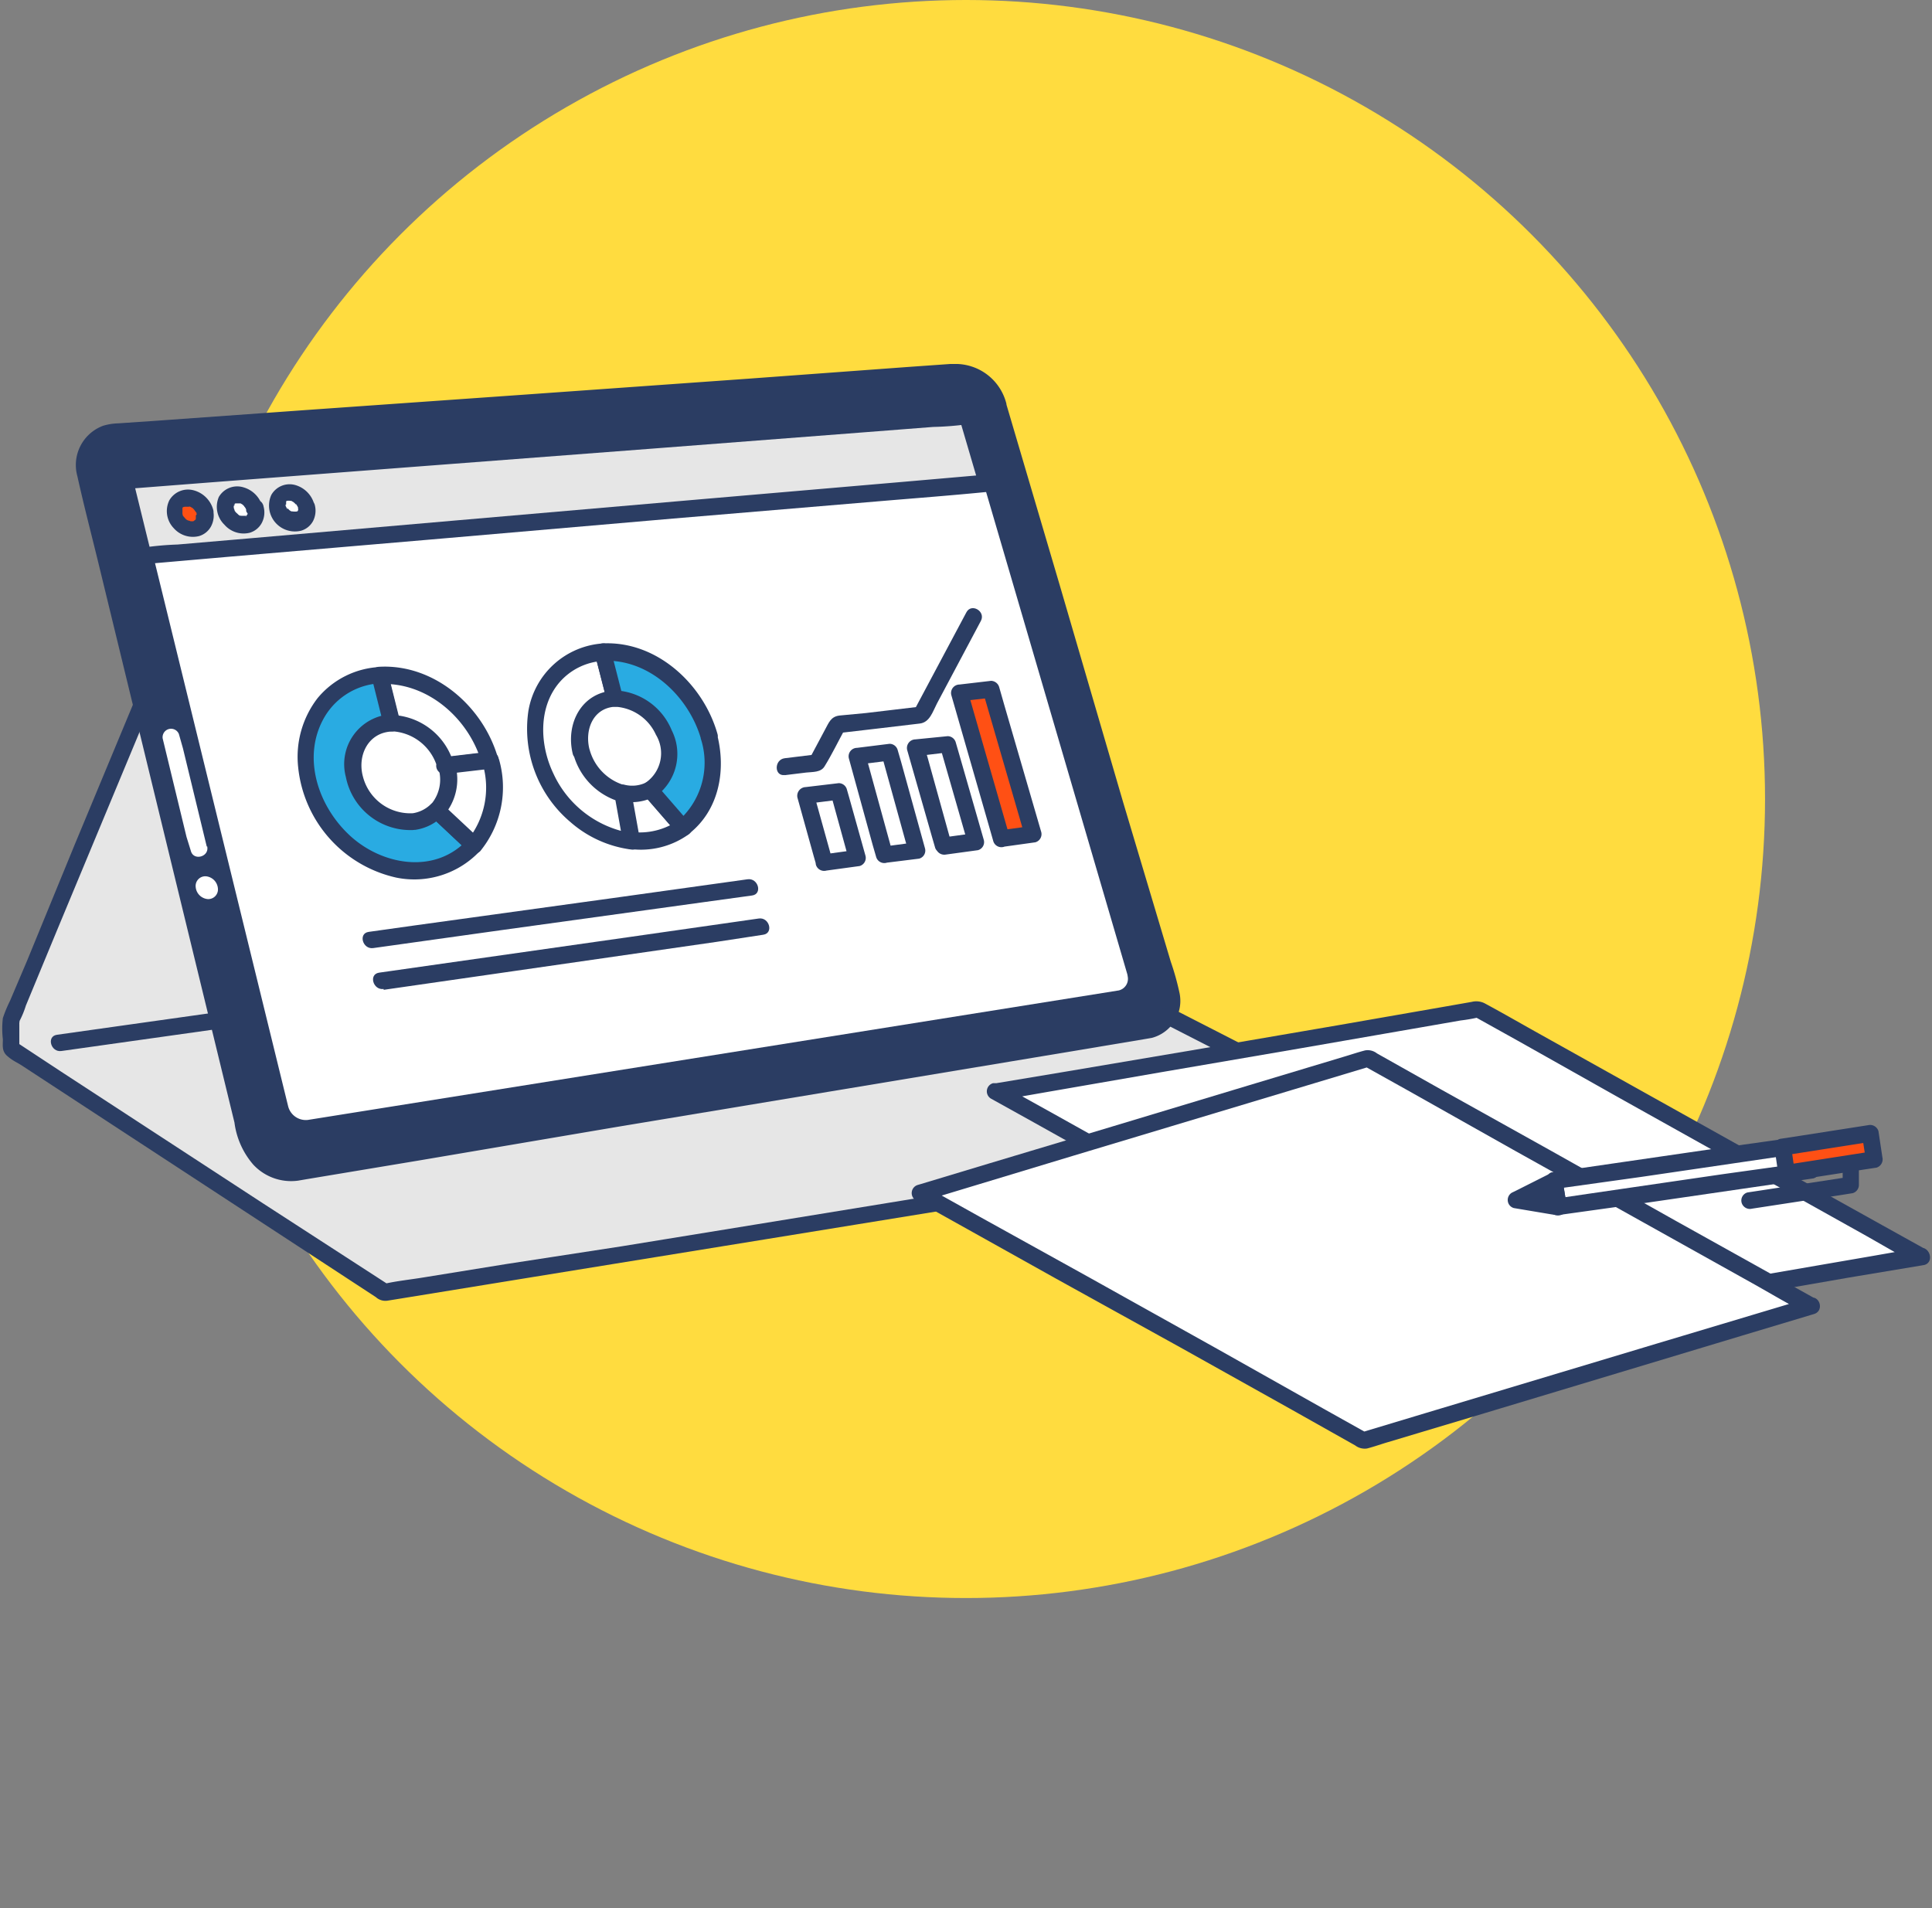 <svg xmlns="http://www.w3.org/2000/svg" viewBox="0 0 162 160"><rect x="0" y="0" width="162" height="160" fill="#808080" stroke="none"/><defs><style>.cls-1{fill:#ffdc3f;}.cls-2{fill:#e6e6e6;}.cls-3{fill:#2b3d63;}.cls-4{fill:#fff;}.cls-5{fill:#29abe2;}.cls-6{fill:#ff5014;}</style></defs><g id="SCDesignだから_できること" data-name="SCDesignだから　できること"><g id="アイコン"><circle class="cls-1" cx="81" cy="67" r="67"/><polygon class="cls-2" points="94.94 83.66 12.81 56.86 0.92 85.57 0.92 87.93 32.24 108.39 116.52 94.69 94.94 83.66"/><path class="cls-3" d="M95.13,83l-2.2-.72-6-2-8.83-2.88L67.33,73.91,55.52,70.05,43.59,66.16,32.47,62.54l-9.39-3.07-6.73-2.19c-1.07-.35-2.13-.74-3.21-1.05l-.14,0a.73.73,0,0,0-.87.49L6.27,70.81l-4,9.75L.84,83.92a11.36,11.36,0,0,0-.6,1.45,7.48,7.48,0,0,0,0,1.77c0,.54-.1,1,.37,1.41s.81.53,1.21.79l6.45,4.22L26.4,105.42l5.12,3.35a1.18,1.18,0,0,0,1,.29l.81-.13,11.25-1.83,19.84-3.22,22.39-3.64L106,97.11l10.26-1.67.46-.07a.71.71,0,0,0,.17-1.29l-7.29-3.72L98,84.42,95.3,83.05c-.81-.41-1.53.81-.72,1.22L101.87,88l11.62,5.94,2.68,1.37.17-1.29-2.27.37-6.11,1-9.09,1.48-11,1.79-12.14,2-12.26,2-11.37,1.85L42.41,106l-6.92,1.12c-1.09.18-2.22.29-3.3.54l-.14,0,.54.07L22,100.87l-16.86-11L1.27,87.32l.35.61V86.15c0-.14,0-.28,0-.42s.07-.1,0,0c0,0,0-.06,0-.08a7.76,7.76,0,0,0,.55-1.33l2.66-6.43,7-16.82,1.68-4.05-.87.49,2.2.72,6,2,8.84,2.88,10.79,3.52,11.81,3.86,11.93,3.89L75.27,78l9.4,3.06,6.73,2.2c1.07.35,2.13.74,3.21,1l.14,0C95.62,84.62,96,83.26,95.13,83Z"/><path class="cls-3" d="M83.66,33.94,98.09,82.82c.5,1.7-.24,3.29-1.67,3.53L24.77,98.27a3.82,3.82,0,0,1-4.14-3L7.15,39.73a2.7,2.7,0,0,1,2.42-3.5l70.68-5A3.66,3.66,0,0,1,83.66,33.94Z"/><path class="cls-3" d="M83,34.13l2.24,7.59L90.14,58.4l5,16.76c.77,2.61,1.59,5.22,2.32,7.84.3,1.11.06,2.43-1.22,2.68l-.67.11-3.41.56L78.85,88.56,61,91.53l-18.11,3L29.27,96.81l-3.71.62c-1.21.2-2.27.31-3.29-.67A5.77,5.77,0,0,1,21,93.7L19.84,89,16,73.39l-4.39-18.1L8.45,42.1c-.2-.83-.42-1.66-.61-2.49a2.05,2.05,0,0,1,1.73-2.67l.42,0,8.69-.62,16.08-1.13,18.82-1.34,16.47-1.16L79.52,32l.67,0A3,3,0,0,1,83,34.13c.27.86,1.64.49,1.36-.38a4.4,4.4,0,0,0-4.11-3.23l-.56,0-3.4.24-13.62,1L44.14,33.08l-18.3,1.29-13,.93-2.94.2a4.8,4.8,0,0,0-1.25.2,3.51,3.51,0,0,0-2.16,4.24c.57,2.58,1.25,5.15,1.87,7.72l4.05,16.67,4.38,18,2.87,11.8a6.69,6.69,0,0,0,1.58,3.53A4.33,4.33,0,0,0,25,99l.7-.12,9.49-1.58L51.7,94.5l18.84-3.13L86.9,88.65,96,87.13l.58-.1a3.21,3.21,0,0,0,2.3-3.87,21.91,21.91,0,0,0-.71-2.52l-4-13.39L88.88,49.14,84.93,35.75l-.59-2A.71.71,0,0,0,83,34.13Z"/><path class="cls-4" d="M94.56,81.88a1,1,0,0,1-.75,1.17l-68,10.86a1.53,1.53,0,0,1-1.65-1.15L11.51,41.15a2.07,2.07,0,0,1,0-.22,1.08,1.08,0,0,1,1-1.15l67.16-5.11a1.45,1.45,0,0,1,1.38,1l13.47,46A1.6,1.6,0,0,1,94.56,81.88Z"/><path class="cls-4" d="M17.27,73.48a1.11,1.11,0,0,1,1,1,.81.81,0,0,1-.86.91,1.11,1.11,0,0,1-1-1A.81.81,0,0,1,17.27,73.48Z"/><path class="cls-4" d="M17.34,71l-2-8.25L15,61.55a.71.71,0,0,0-1.36.37l2,8.26L16,71.34c.22.88,1.58.51,1.37-.38Z"/><path class="cls-4" d="M57.33,69.39l-2.76-3.18a3.09,3.09,0,0,1-1.11.36,3.56,3.56,0,0,1-1.26-.08l.72,4a6.59,6.59,0,0,0,1.6,0A5.87,5.87,0,0,0,57.33,69.39Z"/><path class="cls-3" d="M57.83,68.89l-2.76-3.18a.71.71,0,0,0-.86-.11,2.68,2.68,0,0,1-1.82.21.71.71,0,0,0-.87.87l.72,4a.71.71,0,0,0,.68.52A6.87,6.87,0,0,0,57.69,70a.72.72,0,0,0,.25-1,.7.7,0,0,0-1-.25,5.68,5.68,0,0,1-4.06,1l.68.52-.72-4-.87.87a4.11,4.11,0,0,0,2.92-.35l-.86-.11,2.76,3.18a.71.71,0,0,0,1,0A.72.72,0,0,0,57.83,68.89Z"/><path class="cls-4" d="M48.74,63c-.59-2.22.57-4.19,2.57-4.42h.3l-1-3.9-.3,0c-4,.42-6.31,4.32-5.14,8.73a9.59,9.59,0,0,0,7.8,7.12l-.72-4A4.93,4.93,0,0,1,48.74,63Z"/><path class="cls-3" d="M49.42,62.8c-.4-1.62.32-3.46,2.19-3.54a.72.72,0,0,0,.68-.89l-1-3.9a.73.73,0,0,0-.68-.52,6.8,6.8,0,0,0-6.3,5.64,10.24,10.24,0,0,0,3.53,9.35,9.58,9.58,0,0,0,5.13,2.3c.49.06.75-.5.68-.89l-.72-4a.69.69,0,0,0-.49-.49,4.27,4.27,0,0,1-3-3,.71.71,0,0,0-1.36.38,5.7,5.7,0,0,0,3.95,4l-.49-.49.72,4,.68-.89a8.77,8.77,0,0,1-6.54-5c-1.14-2.37-1.29-5.54.51-7.64a5.23,5.23,0,0,1,3.67-1.8l-.68-.52,1,3.89.68-.89c-2.81.11-4.18,2.78-3.55,5.33C48.27,64.06,49.64,63.68,49.42,62.8Z"/><path class="cls-5" d="M59.48,61.73c-1.15-4.2-5.08-7.3-8.92-7.07l1,3.9A4.74,4.74,0,0,1,56,62.14a3.47,3.47,0,0,1-1.41,4.07l2.76,3.18C59.42,67.82,60.34,64.88,59.48,61.73Z"/><path class="cls-3" d="M60.16,61.54c-1.18-4.17-5.08-7.8-9.6-7.59a.72.72,0,0,0-.68.9l1,3.89a.72.72,0,0,0,.68.52A4,4,0,0,1,55,61.61a3,3,0,0,1-.83,4,.72.72,0,0,0-.14,1.11l2.76,3.18a.73.73,0,0,0,1,0c2.54-2,3.11-5.38,2.33-8.35a.71.71,0,0,0-1.36.38,6.5,6.5,0,0,1-2,7h1l-2.76-3.18-.14,1.11a4.39,4.39,0,0,0,1.47-5.61,5.39,5.39,0,0,0-4.79-3.36l.68.52-1-3.9-.68.9c3.9-.19,7.22,3,8.24,6.55A.71.71,0,0,0,60.16,61.54Z"/><path class="cls-4" d="M37.37,64.16l3.7-.43c-1.18-4.25-5.23-7.36-9.25-7.11l1,4A4.87,4.87,0,0,1,37.37,64.16Z"/><path class="cls-3" d="M37.37,64.87l3.7-.43a.72.72,0,0,0,.68-.9c-1.23-4.29-5.31-7.87-9.93-7.63a.71.71,0,0,0-.68.89l1,4a.73.73,0,0,0,.68.52,4.17,4.17,0,0,1,3.84,3c.26.87,1.63.5,1.36-.37a5.6,5.6,0,0,0-5.2-4l.69.52-1-4-.69.89c4-.21,7.5,2.88,8.57,6.6l.68-.9-3.7.44a.71.71,0,1,0,0,1.41Z"/><path class="cls-5" d="M34.65,68.9a4.79,4.79,0,0,1-4.92-3.68,3.47,3.47,0,0,1,2.81-4.57l.31,0-1-4-.31,0c-4.22.44-6.76,4.47-5.62,9s5.56,7.86,9.8,7.3a6.34,6.34,0,0,0,4-2.1L36.59,68A3.28,3.28,0,0,1,34.65,68.9Z"/><path class="cls-3" d="M34.65,68.19a4.1,4.1,0,0,1-4.22-3.08c-.48-1.77.45-3.69,2.42-3.77a.72.72,0,0,0,.69-.89l-1-4a.73.73,0,0,0-.69-.52,7.23,7.23,0,0,0-5.22,2.61A8.06,8.06,0,0,0,25,64.32a10.58,10.58,0,0,0,8.23,9.27,7.54,7.54,0,0,0,7-2.22.72.72,0,0,0,0-1l-3.12-2.92a.71.71,0,0,0-1,0,2.76,2.76,0,0,1-1.63.76c-.89.14-.51,1.5.38,1.37a4.09,4.09,0,0,0,2.25-1.14h-1l3.12,2.93v-1c-2.72,3-7.23,2.2-9.95-.36s-4-6.73-2-10a5.75,5.75,0,0,1,4.56-2.71l-.68-.52,1,4,.68-.89A4.19,4.19,0,0,0,29,65.15a5.52,5.52,0,0,0,5.66,4.45C35.55,69.51,35.56,68.1,34.65,68.19Z"/><path class="cls-4" d="M41.11,63.88a.83.83,0,0,0,0-.15l-3.7.43s0,.1,0,.16A3.78,3.78,0,0,1,36.59,68l3.12,2.92A7.58,7.58,0,0,0,41.11,63.88Z"/><path class="cls-3" d="M41.8,63.69s0-.1,0-.15a.72.72,0,0,0-.68-.52l-3.7.44a.71.71,0,0,0-.68.89,3.19,3.19,0,0,1-.6,3.1.7.7,0,0,0,0,1l3.12,2.93a.73.73,0,0,0,1,0,8.46,8.46,0,0,0,1.59-7.68.71.71,0,0,0-1.37.38,7,7,0,0,1-1.22,6.3h1l-3.12-2.92v1a4.61,4.61,0,0,0,1-4.46l-.68.89,3.7-.43-.68-.52a.83.83,0,0,1,0,.15A.71.71,0,0,0,41.8,63.69Z"/><polygon class="cls-6" points="83.98 70.31 86.63 69.95 83.1 57.8 80.45 58.1 83.98 70.31"/><path class="cls-3" d="M84.16,71l2.65-.37a.71.71,0,0,0,.5-.86L84.22,59.15l-.44-1.54a.73.73,0,0,0-.68-.52l-2.65.31a.71.71,0,0,0-.68.89L82.85,69l.44,1.54a.71.71,0,0,0,1.37-.37L81.58,59.46l-.44-1.54-.69.89,2.65-.3L82.42,58,85.5,68.61l.44,1.53.5-.87-2.65.36A.71.71,0,0,0,84.16,71Z"/><polygon class="cls-4" points="79.1 70.98 81.79 70.61 79.44 62.42 76.75 62.75 79.1 70.98"/><path class="cls-3" d="M79.29,71.66,82,71.29a.7.7,0,0,0,.49-.87l-2.06-7.17-.29-1a.71.71,0,0,0-.68-.52L76.75,62a.72.72,0,0,0-.68.9l2.06,7.21.29,1a.71.71,0,0,0,1.36-.38l-2-7.21-.3-1-.68.89,2.69-.32-.68-.52,2.06,7.17.29,1,.5-.87-2.7.37a.71.71,0,0,0-.49.87A.73.73,0,0,0,79.29,71.66Z"/><polygon class="cls-4" points="74.15 71.65 76.88 71.28 74.54 63.02 71.81 63.35 74.15 71.65"/><path class="cls-3" d="M74.33,72.34,77.07,72a.7.7,0,0,0,.49-.87l-2-7.24-.29-1a.71.71,0,0,0-.68-.52l-2.73.34a.71.71,0,0,0-.68.89l2,7.27.29,1a.71.71,0,0,0,1.37-.37l-2-7.28-.29-1-.68.9,2.73-.34-.68-.51,2,7.24.29,1,.49-.87L74,71a.72.72,0,0,0-.5.87A.73.73,0,0,0,74.33,72.34Z"/><polygon class="cls-4" points="69.11 72.34 71.89 71.96 70.33 66.39 67.55 66.75 69.11 72.34"/><path class="cls-3" d="M69.3,73l2.78-.38a.71.71,0,0,0,.49-.87l-1.36-4.86-.2-.7a.71.71,0,0,0-.68-.52L67.55,66a.73.73,0,0,0-.68.9l1.36,4.89.2.7a.71.71,0,0,0,1.36-.38l-1.36-4.89-.2-.7-.68.89,2.78-.35-.68-.52L71,71.44l.2.71.49-.87-2.78.38a.71.71,0,0,0-.49.87A.72.72,0,0,0,69.3,73Z"/><path class="cls-3" d="M65.8,65l1.8-.22c.54-.06,1.23,0,1.54-.52.62-1,1.14-2.09,1.71-3.13l-.61.35c2.3-.27,4.6-.53,6.89-.81.83-.1,1.08-1,1.43-1.67l2.18-4.1,1.51-2.84c.42-.8-.8-1.52-1.22-.71l-4.39,8.24.61-.35-4.64.55L70.39,60c-.73.09-.89.6-1.21,1.18L67.89,63.6l.61-.35-2.7.33c-.89.11-.9,1.52,0,1.41Z"/><path class="cls-3" d="M31.29,79.5,42,78l17.14-2.37,3.92-.54c.9-.12.52-1.49-.38-1.36L52,75.22,34.84,77.59l-3.92.55c-.9.12-.52,1.48.37,1.36Z"/><path class="cls-3" d="M32.17,83l10.76-1.55,17.14-2.47L64,78.38c.89-.13.51-1.49-.38-1.36L52.86,78.56,35.72,81l-3.93.56c-.9.13-.51,1.49.38,1.37Z"/><polygon class="cls-2" points="82.78 40.5 12.02 46.62 10.47 40.31 81.14 34.88 82.78 40.5"/><path class="cls-3" d="M82.78,39.79l-7,.61L58.81,41.86,38.35,43.63,20.72,45.16l-5.83.5a25.3,25.3,0,0,0-2.75.24H12l.68.52-1.55-6.31-.68.9,7.07-.55,16.84-1.29L54.8,37.61l17.65-1.36,5.8-.45A25.25,25.25,0,0,0,81,35.59h.13l-.69-.52,1.65,5.62a.71.71,0,0,0,1.37-.37l-1.65-5.62a.74.74,0,0,0-.68-.52l-7.07.54L57.23,36,36.81,37.58,19.16,38.94c-2.86.22-5.72.4-8.57.66h-.12a.71.71,0,0,0-.68.89l1.54,6.3a.72.72,0,0,0,.69.52l7-.61L36,45.25l20.47-1.77L74.08,42c2.86-.24,5.73-.46,8.58-.74h.12C83.68,41.12,83.69,39.71,82.78,39.79Z"/><path class="cls-6" d="M17.1,43a1,1,0,0,1-.92,1.37,1.55,1.55,0,0,1-1.56-1.17,1.06,1.06,0,0,1,.93-1.38A1.56,1.56,0,0,1,17.1,43Z"/><path class="cls-3" d="M16.42,43.22s0,.09,0,.11,0-.19,0-.08v.17s0,.15,0,0,0,0,0,0a.31.31,0,0,0,0,.08c0,.08-.09.13,0,0l-.08.13s-.08.07.06-.07l-.06.06-.05,0c-.09.09.13-.08.06,0l-.15.09c-.11.06.17-.05.05,0l-.07,0-.08,0h-.18c.13,0,.16,0,.09,0H16l-.15-.05c-.06,0-.11-.07,0,0l-.06,0-.15-.09c-.06,0-.1-.11,0,0a.27.27,0,0,0-.08-.07l-.12-.13-.05-.06c.14.14.06.08,0,0a.51.51,0,0,1-.09-.16.21.21,0,0,1,0-.06c.1.19,0,.07,0,0a.94.94,0,0,1,0-.16c0-.14,0,.18,0,0v-.24c0,.21,0,.13,0,.06l0-.09a.14.14,0,0,1,0-.06c-.05.19-.05.11,0,.05l0-.05c0-.06.1-.09,0,0l.1-.11s.09,0-.07.05l.08-.05.08,0s-.18.06-.07,0l.16,0c.12,0-.16,0-.07,0h.17c.08,0,.16,0,0,0l.19,0a.19.19,0,0,0,.08,0c-.16,0-.11-.05,0,0l.18.1.06.05-.06-.05.06.05.12.13c0,.05.08.14,0,0l.06.09a1.74,1.74,0,0,1,.1.19c-.08-.15,0-.12,0-.07s0,.1.05.14a.7.7,0,1,0,1.36-.37,2.32,2.32,0,0,0-1.62-1.63,1.81,1.81,0,0,0-2.06.83,2.06,2.06,0,0,0,.36,2.33,2.14,2.14,0,0,0,2.14.67,1.68,1.68,0,0,0,1-.82,1.94,1.94,0,0,0,.16-1.38.7.7,0,0,0-1.36.37Z"/><path class="cls-4" d="M21.43,42.68a1,1,0,0,1-.9,1.37A1.54,1.54,0,0,1,19,42.88a1,1,0,0,1,.9-1.36A1.53,1.53,0,0,1,21.43,42.68Z"/><path class="cls-3" d="M20.75,42.87l0,.14,0-.18a1.28,1.28,0,0,1,0,.34l0-.19,0,.16s0,0,0,.06.07-.14,0-.07a.75.75,0,0,0-.07.12c-.05.09.1-.11,0-.06l0,.06s-.15.13-.05,0,0,0-.06,0-.12.06,0,0,0,0,0,0l-.16,0,.19,0h-.34l.18,0-.21,0c-.07,0-.17-.08,0,0l-.1,0L20,43.17c-.11-.07.12.11,0,0l-.09-.09a.6.6,0,0,1-.08-.08l0,0c-.05-.05,0,0,0,.06,0-.06-.08-.12-.11-.18a.93.93,0,0,0-.05-.1c.1.18,0,.08,0,0a1,1,0,0,1-.06-.25l0,.19a1.3,1.3,0,0,1,0-.34l0,.19,0-.16a.14.14,0,0,0,0-.06c0-.11-.07.13,0,.06a.47.47,0,0,0,.07-.12c.06-.09-.1.12,0,.06l0-.06,0,0c.08-.08-.11.07-.06,0l.12-.08h0c-.12,0,0,0,0,0l.16,0-.18,0h.34l-.19,0,.2,0,.1,0s-.17-.09,0,0l.17.1s.13.09,0,0,0,0,0,0l.14.14c0,.05.08.13,0,0l.06.09a.69.69,0,0,1,.1.19s-.06-.16,0,0a.56.56,0,0,1,0,.12.71.71,0,0,0,1.36-.38,2.3,2.3,0,0,0-1.6-1.61,1.78,1.78,0,0,0-2.05.81A2.09,2.09,0,0,0,18.82,44a2.13,2.13,0,0,0,2.13.67,1.69,1.69,0,0,0,1-.82,1.89,1.89,0,0,0,.15-1.38.71.71,0,1,0-1.36.38Z"/><path class="cls-4" d="M25.71,42.33a1,1,0,0,1-.88,1.36,1.52,1.52,0,0,1-1.53-1.16,1,1,0,0,1,.89-1.36A1.54,1.54,0,0,1,25.71,42.33Z"/><path class="cls-3" d="M25,42.52l0,.14,0-.19a1.3,1.3,0,0,1,0,.34l0-.18a.4.4,0,0,1,0,.15.14.14,0,0,1,0,.06c0,.11.07-.13,0-.07l-.06.12s-.08.11,0,0,0,0,0,0-.15.13,0,0,0,0-.06,0-.12.06,0,0,0,0,0,0l-.16,0,.18,0a1.82,1.82,0,0,1-.33,0l.18,0-.21,0c-.07,0-.17-.08,0,0l-.09,0a1.08,1.08,0,0,1-.18-.11c-.11-.07.12.11,0,0l-.09-.09-.08-.07,0,0c-.05-.05,0,0,0,.06s-.08-.12-.11-.18l-.05-.1,0,0A1.14,1.14,0,0,1,24,42.2l0,.19a1.3,1.3,0,0,1,0-.34l0,.19,0-.16s0,0,0-.06-.07.14,0,.07A.75.75,0,0,1,24,42c.05-.1-.11.11-.05.06L24,42s.15-.13,0,0,0,0,.06,0,.12-.06,0,0,0,0,0,0l.16,0-.19,0a1,1,0,0,1,.34,0l-.18,0,.2,0,.1,0-.06,0,.17.1s.13.11,0,0a.27.27,0,0,1,.08.07.93.93,0,0,1,.14.14c.08.09,0,0,0-.05a.24.24,0,0,1,.06.09s.11.19.11.2-.07-.19,0,0l0,.11a.71.71,0,0,0,.87.49.7.7,0,0,0,.49-.87,2.3,2.3,0,0,0-1.6-1.61,1.76,1.76,0,0,0-2,.83,2.17,2.17,0,0,0,2.5,3,1.66,1.66,0,0,0,1-.81,1.91,1.91,0,0,0,.14-1.37.72.72,0,0,0-.87-.49A.73.73,0,0,0,25,42.52Z"/><path class="cls-3" d="M5.15,88.13,18,86.32l1.84-.25c.89-.13.51-1.49-.38-1.37L6.61,86.51l-1.84.26c-.89.13-.51,1.49.38,1.36Z"/><polygon class="cls-4" points="161.13 105.31 120.67 112.36 83.48 91.6 123.95 84.56 161.13 105.31"/><path class="cls-3" d="M160.94,104.63l-4,.7L147.26,107l-11.65,2-10.14,1.77-3.33.58a14.26,14.26,0,0,0-1.59.27l-.07,0,.54.07-3.7-2.07-8.88-5-10.74-6-9.29-5.19-3.06-1.7A10.31,10.31,0,0,0,83.9,91l-.06,0-.17,1.29,4-.7,9.68-1.68,11.66-2,10.13-1.76,3.33-.58a13.9,13.9,0,0,0,1.59-.28h.08l-.55-.07,3.7,2.06,8.88,5,10.74,6,9.29,5.19c1.5.84,3,1.74,4.51,2.52l.06,0a.71.71,0,0,0,.72-1.22l-3.6-2-8.69-4.84-10.58-5.91-9.31-5.2c-1.62-.9-3.22-1.83-4.84-2.7a1.56,1.56,0,0,0-1.06-.11l-2.22.39-9,1.57L100.35,88,89.53,89.83l-6,1-.27,0a.71.71,0,0,0-.17,1.29l3.6,2,8.68,4.85L106,105l9.31,5.19c1.61.9,3.21,1.83,4.84,2.71a1.52,1.52,0,0,0,1,.1l2.23-.39,9-1.57L144.26,109l10.82-1.88,6-1,.28-.05C162.21,105.84,161.83,104.48,160.94,104.63Z"/><polygon class="cls-4" points="151.91 109.51 114.35 120.8 77.17 100.04 114.72 88.75 151.91 109.51"/><path class="cls-3" d="M151.72,108.83,139,112.64l-20.23,6.08-4.65,1.4.55.07-3.7-2.07-8.88-5-10.75-6L82.1,102,79,100.27a13,13,0,0,0-1.45-.81.15.15,0,0,1-.07,0l-.17,1.29L90,96.91l20.22-6.08,4.65-1.4-.54-.07,3.69,2.06,8.88,5,10.75,6,9.28,5.18c1.5.84,3,1.74,4.52,2.52l.06,0c.79.44,1.51-.78.71-1.22L148.82,107l-8.36-4.66L130.1,96.52l-9.31-5.19-5.33-3a1.26,1.26,0,0,0-1-.25c-.58.15-1.14.34-1.71.51l-8.11,2.44L93.4,94.42,83,97.54l-5.77,1.74-.27.08a.71.71,0,0,0-.17,1.29l3.44,1.92,8.36,4.67L99,113l9.3,5.2,5.33,3a1.31,1.31,0,0,0,1,.26c.58-.15,1.14-.35,1.71-.52l8.11-2.43,11.22-3.38L146.06,112l5.76-1.73.27-.08C153,109.93,152.59,108.56,151.72,108.83Z"/><polygon class="cls-4" points="130.67 101.21 130.35 99 151.54 95.92 151.87 98.11 130.67 101.21"/><path class="cls-3" d="M131.35,101,131,98.81l-.49.87,7.16-1L149.11,97l2.62-.38-.87-.49.33,2.19.5-.87-7.18,1-11.38,1.66-2.65.39c-.89.13-.51,1.49.38,1.36l7.17-1,11.39-1.66,2.64-.39a.7.7,0,0,0,.49-.86l-.33-2.19c-.06-.41-.53-.55-.87-.5l-7.16,1-11.41,1.66-2.62.38c-.41.06-.54.53-.49.87l.32,2.21C130.12,102.29,131.48,101.91,131.35,101Z"/><polygon class="cls-6" points="149.81 98.43 149.49 96.22 156.82 95.12 157.16 97.31 149.81 98.43"/><path class="cls-3" d="M150.49,98.24,150.17,96l-.49.87,6.4-1,.93-.14-.87-.5.34,2.19.49-.87-6.42,1-.93.14a.7.7,0,0,0-.49.87.72.72,0,0,0,.86.49l6.43-1,.93-.14a.73.73,0,0,0,.49-.87l-.33-2.19a.73.73,0,0,0-.87-.5l-6.41,1-.93.14c-.41.06-.54.53-.49.87l.32,2.21a.71.71,0,0,0,.86.49A.73.73,0,0,0,150.49,98.24Z"/><polygon class="cls-3" points="130.35 99 127.12 100.62 130.67 101.21 130.35 99"/><path class="cls-3" d="M130,98.39l-2.82,1.42-.41.2a.71.71,0,0,0-.34.7.7.7,0,0,0,.51.59l3.1.52.45.07a.71.71,0,0,0,.87-.87L131,98.81a.7.7,0,0,0-.87-.49.72.72,0,0,0-.49.87l.32,2.21.87-.87-3.11-.52-.45-.07.17,1.29,2.83-1.42.41-.2a.71.71,0,0,0,.25-1A.72.72,0,0,0,130,98.39Z"/><path class="cls-3" d="M154.51,98v1.37l.52-.68-7.44,1.14-1.06.16a.7.7,0,0,0-.49.87.72.72,0,0,0,.87.49l7.44-1.14,1-.16a.72.72,0,0,0,.52-.68V98a.71.71,0,0,0-1.41,0Z"/></g></g></svg>